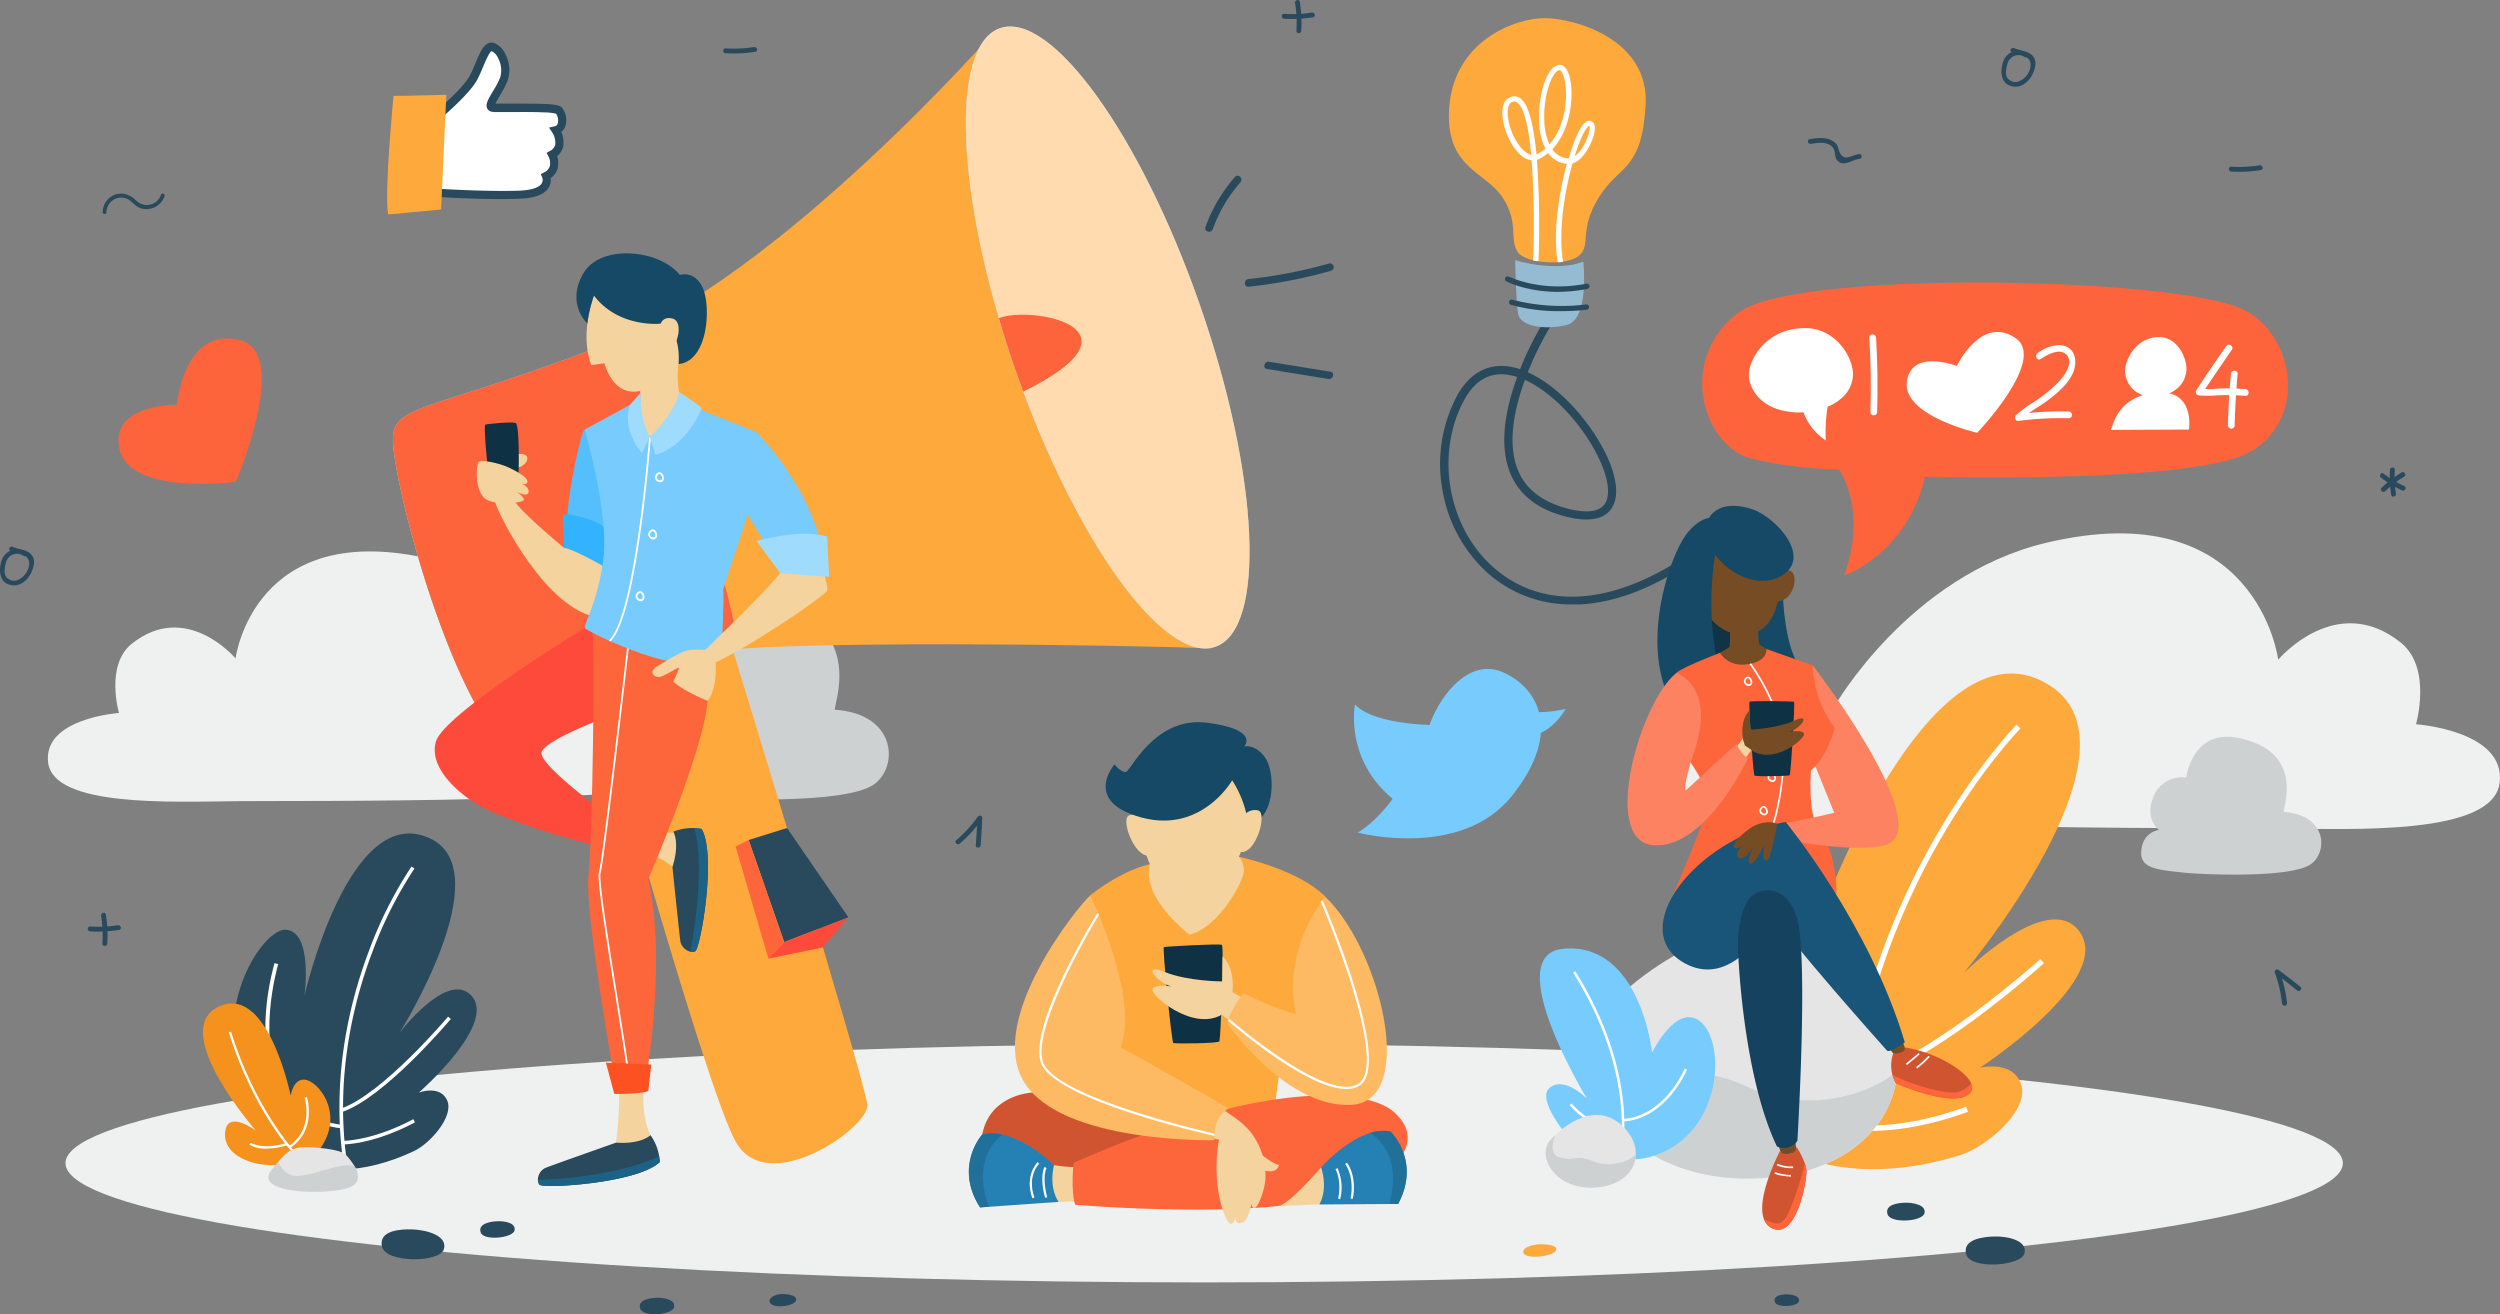 <svg xmlns="http://www.w3.org/2000/svg" viewBox="0 0 689.83 362.63"><rect x="0" y="0" width="689.83" height="362.63" fill="#808080" stroke="none"/><defs><style>.cls-1{isolation:isolate;}.cls-2{fill:#eff0f0;}.cls-3{fill:#ced1d2;}.cls-4{mix-blend-mode:multiply;}.cls-5{fill:#29495c;}.cls-6{fill:#fda93b;}.cls-7{fill:#77ccfd;}.cls-8{fill:#fd643b;}.cls-9{fill:#ffdbaf;}.cls-10{fill:#fff;}.cls-11{fill:#fd4a3b;}.cls-12{fill:#f4d39e;}.cls-13{fill:#fd653b;}.cls-14{fill:#0e3144;}.cls-15{fill:#55bffd;}.cls-16{fill:#33b2fd;}.cls-17{fill:#1c6286;}.cls-18{fill:#154965;}.cls-19{fill:#fd5121;}.cls-20{fill:#9fdbfd;}.cls-21{fill:#d15430;}.cls-22{fill:#2580b3;}.cls-23{fill:#21709a;}.cls-24{fill:#fdba63;}.cls-25{fill:#94bbd2;}.cls-26{fill:#f5921e;}.cls-27{fill:#e5e5e6;}.cls-28{fill:#fd8262;}.cls-29{fill:#754c24;}.cls-30{fill:#0f3347;}.cls-31{fill:#195578;}.cls-32{fill:#15425e;}</style></defs><g class="cls-1"><g id="Layer_2" data-name="Layer 2"><g id="Layer_1-2" data-name="Layer 1"><g id="DG_mobile_social"><path class="cls-2" d="M666.65,199.85s24.89,1.69,23.08,16.18-40.16,12.78-61.1,12.55-140.55.93-160.79-8c-18.56-8.18,2.67-41.1,38.39-25.76,0,0,20.46-35.9,58.2-45,58.42-14,64.2,32.21,64.2,32.21s16-19.06,33.88-4.67C671.15,184.37,666.65,199.85,666.65,199.85Z"/><path class="cls-2" d="M32.83,196.73s-21.08,1.44-19.55,13.71,34,10.82,51.75,10.63,119,.79,136.17-6.77c15.71-6.92-2.26-34.8-32.52-21.81,0,0-17.32-30.41-49.29-38.09C69.92,142.52,65,181.68,65,181.68s-13.59-16.14-28.7-4C29,183.63,32.83,196.73,32.83,196.73Z"/><path class="cls-3" d="M595.74,229s-4.89.56-4.92,6.47c0,4.34,5.32,4.61,11.69,5.31,4.42.49,29.93,1.73,35.33-2.47,4.56-3.55,4.08-13.46-7.67-14.27-.7-.05,6.58-16.24-12.17-20.34-13.12-2.88-14.76,10.86-14.76,10.86a8.46,8.46,0,0,0-9.37,6.22C592.07,226.42,595.74,229,595.74,229Z"/><path class="cls-3" d="M181.17,202.94s-7,.81-7,9.25c0,6.21,7.6,6.6,16.72,7.61,6.32.7,42.82,2.47,50.54-3.55,6.52-5.07,5.84-19.25-11-20.41-1-.07,9.43-23.23-17.4-29.1-18.78-4.11-21.11,15.54-21.11,15.54s-10-1.73-13.42,8.91C175.92,199.19,181.17,202.94,181.17,202.94Z"/><g class="cls-4"><ellipse class="cls-2" cx="332.27" cy="320.95" rx="314.2" ry="32.91"/></g><path class="cls-5" d="M216.08,357.06c-1.85,0-3.73.74-3.73,1.91,0,2.49,7.63,1.53,7.34-.51C219.54,357.46,217.52,357.06,216.08,357.06Z"/><path class="cls-6" d="M425,343.33c-2.31.06-4.67.88-4.7,2.05-.07,2.51,9.43,1.28,9.13-.76C429.31,343.61,426.81,343.28,425,343.33Z"/><path class="cls-5" d="M113.74,339.23c3.9.12,9.88,1.71,8.73,5.48s-16.06,3.83-17.07-.73S110.7,339.14,113.74,339.23Z"/><path class="cls-5" d="M136.91,337c2.14-.16,5.49.35,5.08,2.48s-8.54,3-9.35.59S135.24,337.09,136.91,337Z"/><path class="cls-5" d="M181,358.11c2.15-.11,5.49.49,5,2.61s-8.6,2.8-9.36.35S179.35,358.19,181,358.11Z"/><path class="cls-5" d="M525.6,331.87c2.33-.08,6,.63,5.42,2.92s-9.42,2.91-10.2.23S523.78,331.93,525.6,331.87Z"/><path class="cls-5" d="M550.09,341.19c3.67-.13,9.38,1,8.54,4.6s-14.84,4.59-16.07.37S547.23,341.29,550.09,341.19Z"/><path class="cls-5" d="M492.85,357.15c1.52,0,3.89.41,3.54,1.91s-6.16,1.91-6.67.16S491.66,357.19,492.85,357.15Z"/><path class="cls-7" d="M374.64,229.74s28.42,7.51,42.54-10.12,7.28-29.87-2.48-34.13-18.26,7.39-20.77,16.18S383.36,224.62,374.64,229.74Z"/><path class="cls-7" d="M397.67,200.1s-18.25.32-23.79-5.73c0,0-3.67,18.27,15.24,29.44s6.58-15.75,6.58-15.75Z"/><path class="cls-7" d="M421.49,196.37A32.3,32.3,0,0,0,432,195.6s-3,5.68-8.65,7.36S421.49,196.37,421.49,196.37Z"/><path class="cls-5" d="M559.36,14.71a4.4,4.4,0,0,0-6.42,1.8c-1.09,2.48-1.16,6.37,2,7.25,2.9.81,5.24-1.45,6.21-4,.51-1.32.84-2.89-.08-4.11-1.25-1.68-3.56-1.59-5.32-2.36-.74-.32-1.4.78-.64,1.11,2,.89,5.3.7,5.21,3.72a5.25,5.25,0,0,1-3.53,4.44,2.79,2.79,0,0,1-2.91-1.08c-.61-1-.31-2.64,0-3.72a3.14,3.14,0,0,1,4.85-2c.69.46,1.33-.65.65-1.1Z"/><path class="cls-5" d="M7.1,152.31a4.4,4.4,0,0,0-6.42,1.8c-1.09,2.48-1.16,6.37,2,7.25,2.9.81,5.25-1.45,6.22-4,.5-1.32.83-2.89-.09-4.11-1.25-1.68-3.56-1.59-5.31-2.36-.75-.32-1.4.78-.65,1.11,2,.89,5.3.7,5.21,3.72a5.24,5.24,0,0,1-3.53,4.44,2.79,2.79,0,0,1-2.91-1.08c-.61-1-.3-2.64,0-3.72a3.13,3.13,0,0,1,4.85-2c.69.46,1.33-.65.64-1.1Z"/><path class="cls-5" d="M354.33,5.17a36.32,36.32,0,0,0,8-.41c.85-.13.49-1.43-.35-1.29a35,35,0,0,1-7.65.35c-.86,0-.86,1.3,0,1.35Z"/><path class="cls-5" d="M359.06,8.49a36.31,36.31,0,0,0-.4-8c-.13-.86-1.43-.49-1.3.35a34.36,34.36,0,0,1,.36,7.65c-.05.86,1.29.86,1.34,0Z"/><path class="cls-5" d="M24.87,257a36.94,36.94,0,0,0,8-.41c.85-.13.49-1.43-.36-1.29a34.87,34.87,0,0,1-7.64.35c-.86-.05-.86,1.29,0,1.35Z"/><path class="cls-5" d="M29.6,260.35a36.4,36.4,0,0,0-.4-8c-.14-.85-1.43-.49-1.3.36a35,35,0,0,1,.36,7.65c-.05.86,1.29.86,1.34,0Z"/><path class="cls-5" d="M659.46,129.65a31.86,31.86,0,0,0,.35,6.9c.14.85,1.43.49,1.3-.36a29.2,29.2,0,0,1-.3-6.54c.05-.86-1.3-.86-1.35,0Z"/><path class="cls-5" d="M662.63,130.39a30.94,30.94,0,0,0-5.47,4.2c-.62.6.33,1.55,1,.95a30,30,0,0,1,5.2-4,.67.67,0,0,0-.68-1.16Z"/><path class="cls-5" d="M657,131.83a31,31,0,0,0,5.77,3.47c.78.35,1.47-.8.68-1.16a31,31,0,0,1-5.77-3.47c-.68-.53-1.35.64-.68,1.16Z"/><path class="cls-5" d="M200.22,14.69a37.42,37.42,0,0,0,8.19-.41c.85-.14.49-1.43-.35-1.3a36.11,36.11,0,0,1-7.84.37c-.87-.06-.86,1.29,0,1.34Z"/><path class="cls-5" d="M615.67,47.33a37.42,37.42,0,0,0,8.19-.41c.86-.14.49-1.43-.35-1.3a35.49,35.49,0,0,1-7.84.37c-.86-.05-.86,1.29,0,1.34Z"/><path class="cls-5" d="M499.65,39.7c1.91-.33,4.53-.77,6,.91,1,1.08.38,2.6,1.31,3.65,1.72,2,4.2-.29,6.07-.4.86-.06.87-1.4,0-1.35-2,.12-4,2.29-5.38-.4-.44-.84-.33-1.67-1-2.45-1.89-2-4.85-1.67-7.31-1.26-.85.15-.49,1.44.36,1.3Z"/><path class="cls-5" d="M631.09,276.9A36.46,36.46,0,0,0,629,268l-1,.75q3,2.21,5.82,4.52c.67.53,1.63-.41.95-.95q-3-2.42-6.09-4.73a.68.68,0,0,0-1,.76,35.12,35.12,0,0,1,2,8.52c.09.85,1.44.86,1.35,0Z"/><path class="cls-5" d="M264.82,232.78a35.89,35.89,0,0,0,6.12-6.73l-1.25-.34q-.15,3.76-.44,7.53c-.07.86,1.28.85,1.34,0q.29-3.77.45-7.53c0-.72-.9-.85-1.26-.34a34.52,34.52,0,0,1-5.91,6.46c-.66.56.29,1.5.95.95Z"/><path class="cls-6" d="M283.06,16l-8.2-7.82s-59.61,68.38-108,87-58.4,16.3-58.44,26.12,11.79,57.09,26.4,79.14c0,0,39.44-16,57.67-20.08s121-2.31,141.79-1.46l-24.82-87Z"/><path class="cls-6" d="M199.61,170.89s39.29,127.76,39.72,134-27.41,25.71-36.24,10.31-43.26-140.81-43.26-140.81Z"/><path class="cls-7" d="M166.87,95.12c2.16-.83,4.34-1.76,6.53-2.77,9,20,28.7,66,30.09,86.66a83.6,83.6,0,0,0-11,1.29c-18.22,4-57.66,20.08-57.66,20.08-14.61-22-26.44-69.31-26.4-79.14S118.5,113.7,166.87,95.12Z"/><path class="cls-8" d="M166.87,95.12c2.16-.83,4.34-1.76,6.53-2.77,9,20,28.7,66,30.09,86.66a83.6,83.6,0,0,0-11,1.29c-18.22,4-57.66,20.08-57.66,20.08-14.61-22-26.44-69.31-26.4-79.14S118.5,113.7,166.87,95.12Z"/><ellipse class="cls-7" cx="305.64" cy="93.13" rx="26.99" ry="90.37" transform="translate(-13.63 105.69) rotate(-19.2)"/><ellipse class="cls-9" cx="305.64" cy="93.13" rx="26.99" ry="90.37" transform="translate(-13.63 105.69) rotate(-19.2)"/><path class="cls-8" d="M282.61,107.93l-.27.13c-.74-2-1.47-4-2.19-6.06q-2.5-7.19-4.54-14.19C284.36,84.23,317.9,90.45,282.61,107.93Z"/><polygon class="cls-5" points="206.58 231.78 217.17 228.47 234.11 253.13 216.38 259.95 206.58 231.78"/><path class="cls-8" d="M531.18,131.53s74.74,2.15,90-7c15.68-9.34,11.81-32.43-2.33-39.19-18.56-8.87-123.08-11.08-139.09.89-17.17,12.86-9.93,36.91,3.62,40.33a109.11,109.11,0,0,0,24,2.93s8.06,10.69,1.51,29.3C508.93,158.82,526.25,152.78,531.18,131.53Z"/><path class="cls-10" d="M556.22,93.34c-9.51-6.61-16.28,7.65-16.28,7.65s-12.38-4.85-13.76,4.16c-1.47,9.54,19.39,14.28,19.39,14.28S564.8,99.29,556.22,93.34Z"/><path class="cls-10" d="M495.28,113.79c5.07.31,15.3-1.88,16-10,.39-4.57-4.44-13.7-14-13.25-10.82.52-14.75,9.37-14.74,12.83S485.44,113.2,495.28,113.79Z"/><path class="cls-10" d="M496.91,107.87s-1.23,8.16,6.87,13.67c0,0-.54-9.86,2.08-13.54S496.91,107.87,496.91,107.87Z"/><path class="cls-10" d="M593.77,109.51c3,.16,9-1.5,9.53-7.26.27-3.25-2.48-9.66-8.11-9.24-6.38.48-8.79,6.78-8.82,9.23S588,109.19,593.77,109.51Z"/><path class="cls-10" d="M582.45,118.63c.63-1.1,1.7-9.34,12.54-10.29s9,10.19,9,10.19Z"/><path class="cls-10" d="M515.81,93.16q.62,10.28.3,20.55c0,1.2,1.81,1.19,1.85,0q.31-10.27-.29-20.55c-.08-1.18-1.93-1.19-1.86,0Z"/><path class="cls-10" d="M563.17,99.05c1.61-1.22,5.16-3,6.93-1.29,2.25,2.16-.41,5.9-2,7.56a41.11,41.11,0,0,1-6.83,5.58,33.42,33.42,0,0,0-5,3.66c-.51.52-.19,1.7.65,1.59a87.1,87.1,0,0,1,13.88-.74.93.93,0,0,0,0-1.86,88.29,88.29,0,0,0-13.88.74l.66,1.59c2-2.11,5-3.53,7.3-5.3,2.73-2.06,5.69-4.46,7.11-7.66,1.08-2.43,1-6-1.77-7.26-2.52-1.13-6,.23-8,1.79-.94.71,0,2.32.93,1.6Z"/><path class="cls-10" d="M614.24,95.55c-2.74,4.06-5.58,8-8.22,12.18a.93.93,0,0,0,.55,1.36,29.58,29.58,0,0,0,5,0,71.33,71.33,0,0,1,8,.13c1.19.1,1.18-1.76,0-1.86a71,71,0,0,0-7.44-.14,30.56,30.56,0,0,1-5.06.08c.19.45.37.91.56,1.36,2.64-4.12,5.48-8.12,8.22-12.18.67-1-.93-1.92-1.6-.93Z"/><path class="cls-10" d="M615.58,103.19q-.63,7.07-.84,14.17a.93.93,0,0,0,1.86,0q.2-7.1.83-14.17c.11-1.19-1.74-1.18-1.85,0Z"/><path class="cls-8" d="M66.29,93.88c-15.55-4-17.47,17.82-17.47,17.82s-18.44-.33-15.89,12.06c2.71,13.12,32.12,9.2,32.12,9.2S80.32,97.48,66.29,93.88Z"/><path class="cls-11" d="M162.7,172.44s-40.2,24.37-42.43,32.23,8,16,14.7,19a176.21,176.21,0,0,0,36.65,11.09l-2-8.49s-21.28-15.17-20.17-18.75,20.39-10.63,20.39-10.63,3-9.16,3.14-10.05-8.39-14.11-8.39-14.11Z"/><path class="cls-12" d="M177.79,297.88c-.22,1.23-1.11,9.57,1.71,15.35l-1.16,3.2s-5.86,0-6,0-2.34-1.14-2.34-1.14a114.13,114.13,0,0,0,.76-19Z"/><path class="cls-5" d="M179.5,313.23s-2.53,2.56-9.51,2.06c0,0-17.38,6.13-19.38,6.93s-2.74,3.48-1.75,4.66,27-.34,33.19-6.23A13.88,13.88,0,0,0,179.5,313.23Z"/><path class="cls-12" d="M182.74,229.63a13.81,13.81,0,0,0,3.77,0s2.92,3.61,2.94,3.75-1.86,3.87-1.86,3.87l-2,2a19.36,19.36,0,0,0-4.91-3.05Z"/><path class="cls-5" d="M185.79,229.49s1.89,3.06-.24,9.72c0,0,1.87,18.33,2.18,20.46s2.73,3.49,4.11,2.81,6-26.33,1.76-33.74A13.89,13.89,0,0,0,185.79,229.49Z"/><path class="cls-13" d="M163.29,173.23c1.06,1.78.19,58.64-.93,68.44s7.55,58.14,7.55,58.14l8-.21s6.29-32.89,1-57.06c0,0,15.47-36,16.33-49.16l-1.6-7.16L192,176.16l-17.15-3.38Z"/><path class="cls-12" d="M142.14,125.75a2.56,2.56,0,0,1,3,0c1.14,1-.85,3.49-3.16,3.25Z"/><g class="cls-4"><path class="cls-12" d="M142.14,125.75a2.56,2.56,0,0,1,3,0c1.14,1-.85,3.49-3.16,3.25Z"/></g><path class="cls-14" d="M134.57,129.18c0-.2-1.2-11.78-.66-12s7.08-.86,8.34-.48.83,14.7.83,14.7l-6.42-.91Z"/><path class="cls-12" d="M187.25,100.46c-.26.28-.91,6.94,1.27,11l1.1,4.06s-4.07,3.6-4.23,3.78-6,1.19-6,1.19l-3.63-3.84-.08-2.24a14.16,14.16,0,0,0,.63-9.19Z"/><path class="cls-15" d="M161.34,118.52c-.79-.32-4.89,17.87-4.78,25.16l3.92,3.65L165,148l4.39-1.06S166.37,120.51,161.34,118.52Z"/><path class="cls-12" d="M136.55,138.14c-.2,1.39,11.93,26.87,25.93,31.61l5.93-2v-7.17l-2.06-4.4-4.06-5.57-6.67.55s-12.41-10.24-14-13.43l-2-1.76Z"/><path class="cls-12" d="M132,127.54c.39-.87,5.7.13,8.78,1.65s5.17,2.95,4.69,4-3.24-.46-3.24-.46,3.63,1,3.63,2.87-3.24.13-3.24.13,2.76,1.89,1.66,2.48-8,1.35-10.53-.69S131.22,129.24,132,127.54Z"/><path class="cls-7" d="M178.3,121.21s-3.19,15-2,21l4.21.6s.27-13.4,2.16-18.88l-3.29-3.39Z"/><path class="cls-16" d="M155.63,151.15s-.55-9-.17-9.24,8.23.83,11.44,3.77a28.37,28.37,0,0,1-.54,10.49S158.71,151.72,155.63,151.15Z"/><path class="cls-17" d="M148.86,326.88c1,1.17,27-.34,33.19-6.23a11.7,11.7,0,0,0-.17-1.59c-11.12,5.3-29.25,6.51-33.45,6.46A2.07,2.07,0,0,0,148.86,326.88Z"/><path class="cls-17" d="M191.52,228.51c1.6,4.27,2.22,17-1.06,34.07a2.07,2.07,0,0,0,1.38-.1c1.37-.68,6-26.33,1.76-33.74A13.56,13.56,0,0,0,191.52,228.51Z"/><g class="cls-4"><path class="cls-12" d="M176.68,110.33c2.29,1.27,6.12,2.51,10.53-3.15a19.11,19.11,0,0,1,0-6.72l-11,4.77A15.36,15.36,0,0,1,176.68,110.33Z"/></g><path class="cls-12" d="M164.33,80.38s-4.69,10.78-1.21,20.35l3.64-.49s4.31,17.5,20.49.22l3.59-10.12-10.72-8.86Z"/><path class="cls-18" d="M162.07,89.25s-5.95-5.43-1.13-13.77,21.24-6.56,26.64.4c0,0,4-1.44,6.31,3.52s1.63,20.21-6.64,21.06c0,0,.5-5.85-1.65-8.71l-3.34-2.44s-11.53,1.25-18.38-7.76A39.46,39.46,0,0,0,162.07,89.25Z"/><path class="cls-12" d="M181.77,91.2c.07-.46.36-4.25,3.83-3.29s.79,9.13-1.2,8.51S181.77,91.2,181.77,91.2Z"/><path class="cls-10" d="M173.25,297.76l.5,0c-.09-2.31-1.56-11.42-3.27-22-2.38-14.76-5.34-33.13-4.76-34.83,1-2.95,7.62-60.6,7.9-63.05l-.5-.06c-.06.6-6.87,60-7.87,62.94-.63,1.82,2.22,19.49,4.74,35.08C171.69,286.38,173.16,295.48,173.25,297.76Z"/><path class="cls-19" d="M167.19,293.23l2.32,8.63s7.74.05,9.37-.82l.83-7.3Z"/><path class="cls-7" d="M208.62,119.17s16.93,16.31,19.21,37.72l-8-2.34-5.86,0s-8-12.92-8.77-14.51C205.25,140.09,201.41,126.83,208.62,119.17Z"/><path class="cls-7" d="M176.69,110.2l-15.35,8.32s6.62,22.67,5.19,35.19-5.77,18.86-5.07,19.67,22.42,12,34.23,9.8l3.51-4.75s.65-14.64.37-15.49,6.73-19.64,7.38-23.48,1.67-20.29,1.67-20.29l-19.3-7.65s-2.24,8-10,9C179.36,120.5,174.58,115.11,176.69,110.2Z"/><path class="cls-12" d="M226.48,155.49s2.14,6.23,1.76,7.45-19.55,14.52-30.81,19.85c0,0,.71,6.83-2.18,10.59,0,0-6-2.33-9.48-5.25,0,0,1.83-3.84,1.5-3.89s-2.94,1.74-4.79,2.42-3.79-1.22-1.15-2.79,6.81-4.35,9.26-4.54a25.16,25.16,0,0,1,4,0s18.55-17.83,21.54-22.31l5.35-3.55Z"/><path class="cls-20" d="M208.74,149.25s12.72-3.54,19.49-1.17l.56,11.09-13.48-1Z"/><path class="cls-10" d="M168.39,177c7.4-6.66,11.07-54.48,11.22-56.51l-.5,0c0,.5-3.8,49.65-11.06,56.18Z"/><path class="cls-20" d="M187.39,108.18c0-.05,6.26,4.09,6.26,4.43s-4.38,10.71-12.85,12.89l-1.44-5S186.44,113.86,187.39,108.18Z"/><path class="cls-20" d="M176.73,108.43s-.19,7.51,2.63,12.07L177.11,125s-5.53-5.92-3.36-13.19Z"/><path class="cls-10" d="M180.77,132a1.39,1.39,0,0,1,.79-1.58.77.77,0,0,1,.44-.12c.53,0,.95.59,1.11,1.11a1.26,1.26,0,0,1-.35,1.46,1.07,1.07,0,0,1-.66.19h0A1.5,1.5,0,0,1,180.77,132Zm1.06-1.16c-.48.31-.68.66-.58,1a1,1,0,0,0,.87.69h0a.47.47,0,0,0,.34-.09c.34-.25.22-.76.17-.91-.12-.41-.42-.75-.65-.76A.28.28,0,0,0,181.83,130.88Z"/><path class="cls-10" d="M178.9,147.77c-.08-.27-.15-1,.79-1.57a.76.76,0,0,1,.44-.13c.53,0,1,.59,1.11,1.12a1.26,1.26,0,0,1-.35,1.45,1,1,0,0,1-.66.19h0A1.5,1.5,0,0,1,178.9,147.77Zm1.06-1.15c-.48.3-.68.66-.58,1a1,1,0,0,0,.87.7h0a.55.55,0,0,0,.34-.1c.34-.25.22-.76.17-.91-.13-.41-.42-.75-.65-.76A.21.21,0,0,0,180,146.62Z"/><path class="cls-10" d="M175.41,164.82a1.43,1.43,0,0,1,.79-1.58.88.88,0,0,1,.44-.12c.54,0,1,.59,1.11,1.11a1.27,1.27,0,0,1-.34,1.46,1,1,0,0,1-.66.19h0A1.52,1.52,0,0,1,175.41,164.82Zm1.06-1.16c-.47.31-.67.67-.57,1a1,1,0,0,0,.87.69h0a.49.49,0,0,0,.34-.09c.34-.25.21-.76.17-.91-.13-.41-.42-.75-.66-.76A.28.28,0,0,0,176.47,163.66Z"/><path class="cls-10" d="M121.44,31.19s7.33-6.15,9.3-9.93,3.17-9,5.28-8.32,4.31,5.38,3,8.77-5,7.58-3.19,7.94,17.21-.39,18.33.84,1.64,4.84-.87,5.42c0,0,3,4.48-1,6.79,0,0,2.17,3.9-1.66,5.93,0,0,2.06,4.79-7.42,5.12s-22.83-.57-22.83-.57Z"/><path class="cls-5" d="M126.19,54.63c-3.42-.16-5.81-.32-5.84-.32l-1.1-.08,1.08-23.59.38-.31c.07-.06,7.18-6.06,9-9.59.55-1,1-2.23,1.51-3.36,1.29-3.07,2.4-5.73,4.53-5.63a2.45,2.45,0,0,1,.59.11,5.86,5.86,0,0,1,3.14,3.19,9.17,9.17,0,0,1,.63,7.06A26.41,26.41,0,0,1,138,26.26c-.44.75-1,1.71-1.28,2.33h0c1,0,2.83,0,4.91,0,2.84,0,6.05,0,8.59.09,3.42.15,4.33.48,4.83,1a5.66,5.66,0,0,1,1,5,3.4,3.4,0,0,1-1.19,1.72,6.68,6.68,0,0,1,.53,4.06,4.77,4.77,0,0,1-1.68,2.63,5.84,5.84,0,0,1,.15,3.45,4.81,4.81,0,0,1-1.91,2.6,4.11,4.11,0,0,1-.59,2.69c-1.18,1.87-3.9,2.88-8.08,3C137.78,55.07,131,54.84,126.19,54.63Zm-4.58-2.51c3.4.2,13.83.76,21.62.49,4.43-.15,5.81-1.3,6.24-2a1.83,1.83,0,0,0,.17-1.56l-.41-1,.92-.49a2.88,2.88,0,0,0,1.56-1.7,4.05,4.05,0,0,0-.37-2.69l-.52-1,1-.55A2.77,2.77,0,0,0,153.2,40a5.25,5.25,0,0,0-.8-3.43l-.91-1.36,1.6-.37a1.05,1.05,0,0,0,.82-.78,3.52,3.52,0,0,0-.46-2.68,14.17,14.17,0,0,0-3.33-.37c-2.48-.12-5.67-.1-8.48-.09-2.11,0-3.94,0-5,0a5.76,5.76,0,0,1-1-.1,1.65,1.65,0,0,1-1.23-.94c-.51-1.15.33-2.56,1.61-4.7a25.54,25.54,0,0,0,2-3.79,7.08,7.08,0,0,0-.54-5.27,3.92,3.92,0,0,0-1.78-2c-.63.09-1.75,2.78-2.36,4.23-.49,1.18-1,2.4-1.59,3.53-1.81,3.47-7.63,8.61-9.19,10Z"/><path class="cls-6" d="M107.09,59.18l14.62-1.37,1.45-31.65s-12.73.33-14.57.3C108.59,26.46,106,52.74,107.09,59.18Z"/><path class="cls-6" d="M300.82,247.06s8-6.58,16.46-8.61a33.61,33.61,0,0,1,15.65.07l8.91-2.11s16.2,3.38,23.79,10.93l0,16.68s-1.53,14.21-1.75,14.44-7.3,4.13-7.3,4.13l-2.83,9.33-.79,4.41-1.68,12.44-19.48.51L305.53,302l-7.69-30.14Z"/><path class="cls-21" d="M303.54,305.63c-.31-.19-15.58-8.11-26.1-1.87s-5.58,20.3-5.58,20.3l17.2,2.06s22.22-.38,23.54-.9,7.12-12,7.12-12l-12.48-7.41Z"/><path class="cls-12" d="M299.76,321.89a33,33,0,0,1-10.25-.68l.4,10.52,9.29-.36Z"/><path class="cls-22" d="M271,313.08s-7.86,8.68-.58,20.08l21.7-1.52s-2.8-3.53-1.3-10.15C290.84,321.49,279.81,310.67,271,313.08Z"/><path class="cls-23" d="M276.62,313.07c-3.58,2.8-7.76,8.78-3.77,19.92l-2.41.17c-7.28-11.4.58-20.08.58-20.08A11.53,11.53,0,0,1,276.62,313.07Z"/><path class="cls-12" d="M343.74,275.85c-.16-.07-5.34-3-5.34-3s-2,5.39-2.2,6,3.54,2.94,3.54,2.94Z"/><path class="cls-14" d="M336.49,287.32c-.13.61-12.27.72-12.74.49s-3.06-26.33-2.6-26.48,15.33-1,16-.61S336.84,285.66,336.49,287.32Z"/><path class="cls-12" d="M339.87,274.93c.21-.24,1.33-7.51-2.54-11.05l-.09,6.92s-9.49,0-15.91-2.62-2.34,2.78,1.78,4c0,0-4.64-.79-5.12.85s10.92,11.44,18.94,7.07l2.52-3.63Z"/><path class="cls-12" d="M341,235.58a5.68,5.68,0,0,1,2.11,5.5c-.74,3.41-7.12,14.88-14.89,16.82,0,0-14.4-10.83-10.62-20.4s9.39-5,9.39-5Z"/><g class="cls-4"><path class="cls-12" d="M317.59,237.5c3.79-9.58,9.39-5,9.39-5l14,3.11a5.82,5.82,0,0,1,.85.83h0s-1.7,10.9-12.82,12.13C319,249.64,317,239,317.59,237.5Z"/></g><path class="cls-12" d="M341.94,213.45s9.14,27.43-11.83,31.2-13.9-31.13-13.9-31.13l16-3.28Z"/><path class="cls-12" d="M316,226.54a3.9,3.9,0,0,0-4.37-1.57c-2.73.92,1.82,12.74,6.06,10.94S316,226.54,316,226.54Z"/><path class="cls-18" d="M340,215.32s-8.39,14.7-24.94,10.27-7.52-14.66-7.52-14.66,1.67,2.14,3.06,2.08,7.91-15.47,22.54-13.57S343.29,206,343.29,206s3-.83,5.75,3,2.89,14.87-2.74,18l-2.42-2.58A29.26,29.26,0,0,0,340,215.32Z"/><path class="cls-12" d="M342.91,225.51a3.88,3.88,0,0,1,4.23-1.9c2.8.71-.84,12.84-5.2,11.37S342.91,225.51,342.91,225.51Z"/><path class="cls-13" d="M296.24,320.87s-.84,7.62.44,11.57c0,0,51.52,4.38,72.1-2.76s23.42-16.17,15.78-22.9S347.43,298.11,296.24,320.87Z"/><path class="cls-12" d="M364.55,322.11s-8.91,10.33-11.77,10.67l11.25-.45,3.74-2.1.4-4.92Z"/><path class="cls-22" d="M383.67,312.21s8.5,8.05,2.11,20l-21.75.14s2.53-3.73.52-10.22C364.55,322.11,374.72,310.47,383.67,312.21Z"/><path class="cls-23" d="M378.09,312.62c3.78,2.53,8.4,8.17,5.28,19.59l2.41,0c6.39-11.93-2.11-20-2.11-20A11.67,11.67,0,0,0,378.09,312.62Z"/><path class="cls-12" d="M339,307.26s4.82,2.76,7.15,6.63a19.49,19.49,0,0,1,3,11.77c-.41,3.49-2,7.24-2.85,7.62s-1-1.2-1-1.2-.63,4.95-2.93,5.44-1.32-4-1.32-4,.15,4-1.34,4.17-5.66-10.32-3.35-23.18C336.35,314.47,335.88,309.3,339,307.26Z"/><path class="cls-12" d="M346.21,317s4.39,4.06,6.73,4.45c0,0-.62,3.4-6,.76S346.21,317,346.21,317Z"/><polygon class="cls-12" points="336.35 314.47 334.22 314 329.51 310.5 333.97 307.46 336.04 306.29 337.68 306.22 339.01 307.26 343.2 313.32 336.35 314.47"/><path class="cls-24" d="M339,305.86s-4.38,2.17-3.9,8.76c0,0-42.24,1-52.58-16.13s14.9-48.46,18.33-51.43c0,0,13.81,28.6,8.34,41.88C309.16,288.94,337.06,304.45,339,305.86Z"/><path class="cls-24" d="M343.1,274s-4.08,5.16-4.34,8.55c0,0,16.27,23.44,34.3,22.29s7.88-42.89-7.43-57.45c0,0-12.06,14.38-8,32.52A90.5,90.5,0,0,1,343.1,274Z"/><path class="cls-10" d="M369.81,330.9a13.41,13.41,0,0,0-.75-8.57l-.55.27c1.86,3.7.72,8.1.71,8.14Z"/><path class="cls-10" d="M373.27,330.81c.06-.23,1.33-5.73-1.58-10l-.51.35c2.76,4.07,1.51,9.49,1.49,9.54Z"/><path class="cls-10" d="M288.38,330.52l.59-.16c-1.53-5.51-.23-8-.22-8.07l-.54-.29C288.15,322.11,286.77,324.75,288.38,330.52Z"/><path class="cls-10" d="M284.86,330.63l.57-.21c-2.13-6,1.28-9.28,1.31-9.31l-.42-.45S282.59,324.26,284.86,330.63Z"/><path class="cls-10" d="M335,313.43l.14-.6c-.45-.09-44.09-9.89-47.36-19.82s15.36-40.43,15.55-40.74l-.53-.32c-.77,1.26-19,31-15.6,41.25S333.17,313,335,313.43Z"/><path class="cls-10" d="M371.5,300.51a6.75,6.75,0,0,0,3.72-1c9.09-5.92-9.46-49.23-10.26-51.07l-.56.25c.19.44,19.14,44.66,10.48,50.3a6.13,6.13,0,0,1-3.39.89c-10.77,0-32.08-18.58-32.32-18.79l-.4.46C339.75,282.45,360.48,300.51,371.5,300.51Z"/><path class="cls-5" d="M433.8,166.78a34.52,34.52,0,0,1-22.89-8.3,39.63,39.63,0,0,1-12.8-22.81,40.08,40.08,0,0,1,3.83-26.27c3.94-7.33,10.11-10,17.49-7.52a87.75,87.75,0,0,1,6.37-12.83l1.91,1.18a89.39,89.39,0,0,0-6.15,12.48c6.21,2.77,12.9,8.88,18,16.42,5.18,7.7,7.41,15,5.95,19.43-1,3-4,6.18-12.78,4.14-8-1.86-13.41-5.92-15.95-12-3.37-8.11-1.19-18.37,1.87-26.67-6.34-2.07-11.28.11-14.71,6.48-8.06,15-4.35,35.32,8.45,46.31,14.38,12.36,35.22,10,57.2-6.55l1.34,1.8c-12.15,9.13-23.87,14.08-34.83,14.7Q434.93,166.78,433.8,166.78Zm-13-62c-2.92,7.92-5,17.59-1.93,25,2.25,5.43,7.09,9,14.39,10.73,5.71,1.32,9.12.43,10.13-2.66C445.87,130.15,433.72,110.66,420.76,104.81Z"/><path class="cls-6" d="M418.85,69.62c2.26,3.18,13.6,3.86,16.94.84s-.22-6.91,5.38-16,11.76-7,12.91-25.32S434.53,5.1,426.42,5,400,11.31,399.8,31.76c-.12,14.83,10.19,15.65,14.84,22.78S416.3,66,418.85,69.62Z"/><path class="cls-25" d="M418.09,71.7c0,.28,11.49,3.44,18.79.49,0,0,1.81,16-4.65,17.5s-12.71.17-13.33-3S418.09,71.7,418.09,71.7Z"/><path class="cls-10" d="M438,33.4c-1.84.66-3.78,5.67-5.16,10.32a5.64,5.64,0,0,1-4.5-2.54c5.46-5.77,6.09-16,4.59-20.56-.83-2.55-2.08-2.79-2.75-2.71-3.44.41-5.74,8.4-5.5,15.28A18.23,18.23,0,0,0,426.4,41a11.88,11.88,0,0,1-2,1.41,2.76,2.76,0,0,1-.43.2c-.67-7-1.9-13.14-4.1-15.18a2.87,2.87,0,0,0-2.35-.83,3.21,3.21,0,0,0-2.74,2.55c-1.08,3.85,1.59,11.11,5.1,13.88a5.39,5.39,0,0,0,2.75,1.21,256.21,256.21,0,0,1,.42,27.62l.74.16.73,0a265.45,265.45,0,0,0-.42-27.93,4.52,4.52,0,0,0,1-.43,12.45,12.45,0,0,0,2.06-1.44,7.11,7.11,0,0,0,5.18,3c-.32,1.15-.59,2.26-.82,3.22-1,4.34-3.18,15.31-1.69,23.94.5,0,1-.09,1.47-.16-1-5.9-.44-14.44,1.66-23.44.3-1.31.62-2.54.94-3.68,2.59-.74,4.39-4.15,4.93-5.3,1-2.1,1.78-4.93.77-6A1.45,1.45,0,0,0,438,33.4ZM420.8,41.83c-3.08-2.43-5.52-9-4.59-12.32.39-1.35,1.22-1.45,1.49-1.48h.17a1.46,1.46,0,0,1,1,.46c1.89,1.74,3,7.39,3.63,14.2A4,4,0,0,1,420.8,41.83Zm6.72-2a17.81,17.81,0,0,1-1.41-6.71c-.24-6.81,2.16-13.53,4.19-13.77h0c.29,0,.76.53,1.15,1.71C432.85,25.27,432.33,34.5,427.52,39.85Zm9.71-.13a10,10,0,0,1-2.74,3.43c1.59-5.13,3.19-8.09,4-8.37l.11,0C438.78,35.21,438.53,37.24,437.23,39.72Z"/><path class="cls-5" d="M429.57,80.53c-8.37-.07-13.6-2.73-13.88-2.88a.72.72,0,0,1-.32-1,.74.74,0,0,1,1-.31h0c.08,0,8.69,4.4,21.3,1.94a.74.74,0,1,1,.28,1.45A42.21,42.21,0,0,1,429.57,80.53Z"/><path class="cls-5" d="M430.34,85.86a49.94,49.94,0,0,1-13.48-1.76.74.74,0,0,1,.44-1.41A54.25,54.25,0,0,0,437.69,84a.74.74,0,0,1,.16,1.47A63.26,63.26,0,0,1,430.34,85.86Z"/><path class="cls-5" d="M29.37,58.57a4.07,4.07,0,0,1,6.79-3c1.15,1,2,1.92,3.57,2.1a5.33,5.33,0,0,0,5.68-3.56c.23-.66-.82-1-1-.3a4.15,4.15,0,0,1-6.74,1.64,6.53,6.53,0,0,0-3.57-2,5.18,5.18,0,0,0-5.77,5.08c0,.7,1,.72,1.09,0Z"/><path class="cls-5" d="M80.56,320.37c7.88,3.18,19.4,3.95,33.61-2.72,4.36-2,11.19-9.56,9.22-14s-7.84-2.15-7.84-2.15,22.53-19.61,14.1-27.18c-6.73-6-19.39,10.65-19.39,10.65s27.88-44.38,8.45-53.6C96.33,220.73,84,274.76,84,274.76s2.49-17.69-5.15-18.22S49.37,290.21,80.56,320.37Z"/><path class="cls-10" d="M94.53,319.26c-3-23.43,2.36-44,7.35-57.08a113.28,113.28,0,0,1,11.66-23.08l.81.57a112.85,112.85,0,0,0-11.56,22.89c-4.94,13-10.22,33.37-7.28,56.58Z"/><path class="cls-10" d="M94.32,306.85l-.31-.94c11.33-3.78,29.45-25.16,29.63-25.38l.76.64C123.65,282.06,105.92,303,94.32,306.85Z"/><path class="cls-10" d="M94.62,315.82l0-1c9.63-.44,19.31-5.95,19.41-6l.49.86C114.38,309.74,104.5,315.37,94.62,315.82Z"/><path class="cls-10" d="M94.18,311.35c-7.38-.89-12.91-4.07-16.42-9.44-8.7-13.31-2.29-35.23-2-36.16l1,.29c-.07.22-6.56,22.41,1.89,35.33,3.35,5.11,8.63,8.14,15.71,9Z"/><path class="cls-26" d="M88.9,316.14c-2.32,3.71-6.1,6.2-16.46,5.19-3.41-.33-11-2.73-10.31-9s8.52-.3,8.52-.3S46.84,284.91,59.92,278c13.85-7.36,20.29,24.32,20.29,24.32s.63-4.54,3.71-4.42C87.54,298,94.85,306.62,88.9,316.14Z"/><path class="cls-10" d="M80.78,318.12c-.11-.12-11.1-12.08-17.66-33.27l.61-.19c6.51,21,17.42,32.9,17.53,33Z"/><path class="cls-10" d="M73.52,316.93a8.43,8.43,0,0,1-4.71-1.08l.37-.53s3.06,2.08,9.91.07l.18.62A20.62,20.62,0,0,1,73.52,316.93Z"/><path class="cls-10" d="M80,316.79l-.35-.54c7.1-4.61,4.43-13.3,4.4-13.38l.62-.2C84.72,302.76,87.54,311.91,80,316.79Z"/><path class="cls-27" d="M75.15,322.55c2.28-2.63,4.07-5.63,7.76-5.93s11.25.55,12.52,2,6.09,6.74,1.19,8.95S68.89,329.75,75.15,322.55Z"/><path class="cls-3" d="M91.56,322.28c-3.84,1-5.57,1.78-9.08,2.2s-5.66-3.14-5.68-3.92c-.54.66-1.08,1.33-1.65,2-6.26,7.2,16.57,7.23,21.47,5,2.87-1.3,2.4-3.64,1.27-5.66h0C96.71,321.44,95.4,321.29,91.56,322.28Z"/><path class="cls-6" d="M489.58,315.79c11.24,6.47,28.47,10,51.32,2.94,7-2.18,18.92-12.1,16.87-19.24s-11.4-4.89-11.4-4.89,38.14-24.9,27-38.1c-8.89-10.53-31.51,12-31.51,12s51.4-61.19,24-79.19c-31.57-20.72-61.49,58.3-61.49,58.3s-1-22.33-12.42-24.73S448.78,263.72,489.58,315.79Z"/><path class="cls-10" d="M510,316.56l-1.5-.07c1.69-36.68,14.62-66.41,25.17-84.88,11.43-20,22.63-31.54,22.74-31.66L557.5,201c-.12.11-11.2,11.52-22.54,31.39C524.51,250.72,511.69,280.2,510,316.56Z"/><path class="cls-10" d="M513.19,298.27l-.27-1.49c17.91-3.33,49.75-31.84,50.07-32.13l1,1.12C562.68,267,531.52,294.85,513.19,298.27Z"/><path class="cls-10" d="M516.17,312.06c-1.47,0-2.94-.06-4.4-.19l.14-1.5c14.64,1.35,30.42-4.95,30.57-5l.57,1.4C542.9,306.81,529.76,312.06,516.17,312.06Z"/><path class="cls-10" d="M512,305c-10.95-2.91-18.63-8.86-22.81-17.71-5.43-11.48-3.9-25.84-1.66-35.87a107.64,107.64,0,0,1,6.19-19.15l1.37.63c-.15.32-14.6,32.47-4.54,53.75,4,8.42,11.33,14.1,21.84,16.89Z"/><path class="cls-27" d="M514,270.12c20.74,24,6.86,54.73-31.19,55.08s-53.32-32.42-40.29-46.2S488.85,241.06,514,270.12Z"/><path class="cls-3" d="M447.54,274.11c-3.46,9.09-4.57,18,2.64,20.67,16.18,6,14.33-3,32.79,5.46s38.13-.93,40.58-5.33c-.74,16.27-15.37,30-40.78,30.29-38,.35-53.32-32.42-40.29-46.2C443.93,277.47,445.63,275.81,447.54,274.11Z"/><path class="cls-28" d="M500.2,183.59s31.5,40.9,21.78,48.74l-15.86-8.05-6.23-15.4-1.53-16.57Z"/><polygon class="cls-29" points="490.37 314.73 491.54 318.67 495.71 318.14 495.24 312.91 490.37 314.73"/><path class="cls-21" d="M491.2,317.51s.26,1.17,2.39.9a2.13,2.13,0,0,0,2.12-2s2.35,3.59,2.71,6.29-2.77,19.75-9.64,16.1S491.2,317.51,491.2,317.51Z"/><path class="cls-13" d="M498.42,322.72A9.49,9.49,0,0,0,498,321c-1.1,5-4.06,13.83-5.63,15.51s-2.7,1.24-5.62-.08a4.29,4.29,0,0,0,2.06,2.43C495.65,342.47,498.77,325.42,498.42,322.72Z"/><path class="cls-29" d="M520.69,288.46l1.71,2.23c2.74,1.39,4,1,3.19-1.65l-1.37-3.93Z"/><path class="cls-21" d="M522.4,290.69a10,10,0,0,0,.74,8.23s15.07,6.7,19.94,3.11-7.66-11.63-17.49-13C525.59,289,526.16,290.69,522.4,290.69Z"/><path class="cls-13" d="M523.14,298.92s15.07,6.7,19.94,3.11a2.35,2.35,0,0,0,.83-3.08,7.52,7.52,0,0,1-2.88,2.14c-3.55,1.52-14.76-2.37-18.78-4.42A12.47,12.47,0,0,0,523.14,298.92Z"/><path class="cls-12" d="M485.23,172.93s-.39,4.39.32,5a45.46,45.46,0,0,0,4.78,2.58L487,184.37h-8.44l-4.9-1.33-1-2a37.85,37.85,0,0,0,4.47-2.43c.39-.47.24-7.21.24-7.21Z"/><path class="cls-18" d="M492,165s.41,12.4,4.23,18.51-8.64.41-8.64.41L483,178.32v-7.7l5.82-7.05Z"/><path class="cls-30" d="M470.68,166.16l-5.82,10.38,6.42,4.54h5.25s2.67-3.13,2.59-3.17-.7-6.27-.7-6.27Z"/><path class="cls-29" d="M485.23,172.93s-.39,4.39.32,5a45.46,45.46,0,0,0,4.78,2.58L487,184.37h-8.44l-4.9-1.33-1-2a37.85,37.85,0,0,0,4.47-2.43c.39-.47.24-7.21.24-7.21Z"/><g class="cls-4"><path class="cls-29" d="M485.23,172.93l-7.83-1.49s.06,2.84,0,5a14.85,14.85,0,0,0,7.93,1.15A18.45,18.45,0,0,1,485.23,172.93Z"/></g><path class="cls-29" d="M491,156.75s2.06,18-9.64,18.34-14.28-15.58-14.28-15.58l6.35-8.52,8.81-2.23Z"/><path class="cls-29" d="M490,161s2.06-4.64,4.18-3.41,1,8.7-4.76,8.52S490,161,490,161Z"/><path class="cls-18" d="M471.32,143.41c1.48-3.12,5.41-5.06,12.05-2.94s17.27,13.69,7.72,18.69S467.5,151.46,471.32,143.41Z"/><path class="cls-18" d="M472.73,143s-2.89-1-7,3.91c-5,6-13.23,30.64-4.69,46.55l12.65-11.73a82.36,82.36,0,0,1-.42-28.66Z"/><path class="cls-13" d="M462.59,185.63c1.88-1.65,12-5.48,12-5.48s2.27,4.07,7.83,3.13,5-4.2,5-4.2l12.75,4.51s.08,9.64,6.11,17.24c0,0-2,7.91-6.58,11.75,0,0-.94,12,2,15.68s6.11,12.86,4.62,22.42l-4.86-2.83-10.1-8.7L476.53,241l-14.87,6s8.76-20.57,9.7-25-7.44-15.28-7.44-15.28Z"/><polygon class="cls-12" points="482.08 202.12 478.79 206.59 478.35 208.86 481.37 209.56 484.19 205.63 482.08 202.12"/><path class="cls-28" d="M479.12,205.25s1.34,3.05,3.22,3.95c0,0-11.79,25.36-26.28,24s-3.43-39.69,6.53-47.52c0,0,11,3.63,4.93,21.62-3.29,9.78-2.37,10.83-2.37,10.83Z"/><path class="cls-28" d="M521.69,230.27l.29,2.06s-3.05,3.64-26,0c0,0-2.82-2.48-3.29-5.18,0,0,9.52-1.87,13.4-2.87s10.69-1,10.69-1l3.71,5.05Z"/><path class="cls-31" d="M489.39,252.24s-10.27,21.39-24.53,13.55c-16.34-9,2.66-34.32,27.86-39,0,0,23.17,28.21,32.87,60.81,0,0-3.61,2.82-4.86,2.35C520.73,289.93,492.21,258.12,489.39,252.24Z"/><path class="cls-32" d="M479.7,264.37s1.38,32.77,10.63,52a4.61,4.61,0,0,0,5.63-1.56s3-49.47,0-61c-2.76-10.65-11.63-9.24-13.93-4.89C478.63,255.35,479.7,264.37,479.7,264.37Z"/><path class="cls-10" d="M482.53,189.28a1.4,1.4,0,0,1-1.3-.95,1.31,1.31,0,0,1,.68-1.51.69.69,0,0,1,.41-.13c.51,0,.92.52,1.09,1a1.19,1.19,0,0,1-.28,1.39A1,1,0,0,1,482.53,189.28Zm-.21-2.12a.2.2,0,0,0-.14.05c-.44.3-.61.64-.5,1s.83.79,1.16.52.17-.72.12-.86C482.83,187.47,482.54,187.16,482.32,187.16Z"/><path class="cls-10" d="M489.08,215.78a1.42,1.42,0,0,1-1.3-.95,1.32,1.32,0,0,1,.69-1.51.67.67,0,0,1,.41-.13c.5,0,.91.52,1.08,1a1.2,1.2,0,0,1-.27,1.39A1,1,0,0,1,489.08,215.78Zm-.2-2.12a.19.19,0,0,0-.14.05c-.44.3-.62.64-.51,1s.83.79,1.16.52.18-.72.13-.86C489.39,214,489.1,213.66,488.88,213.66Z"/><path class="cls-10" d="M486.83,225a1.42,1.42,0,0,1-1.3-.95,1.33,1.33,0,0,1,.68-1.51.71.71,0,0,1,.41-.13c.51,0,.92.52,1.09,1a1.2,1.2,0,0,1-.27,1.39A1,1,0,0,1,486.83,225Zm-.21-2.12a.2.2,0,0,0-.14,0c-.43.3-.61.64-.5,1s.83.79,1.16.52.18-.72.13-.86C487.13,223.14,486.84,222.83,486.62,222.83Z"/><path class="cls-10" d="M489.12,228.7l-.44-.17c0-.08,3-7.77,3.27-20.24s-9.08-24.85-9.18-25l.38-.28c.09.12,9.58,12.66,9.27,25.27S489.15,228.62,489.12,228.7Z"/><path class="cls-29" d="M490.33,227.28c-1.7-.76-4.5-.44-6.69.81s-6.53,5.13-5,5.86c1.21.57,2.84-1.09,2.84-1.09s-3.43,2.7-1.72,3.82,4.24-3.35,4.24-3.35-2.47,4.76-1.07,5,4-5.4,4-5.4-1.06,4.41.41,4.52S490.33,227.28,490.33,227.28Z"/><path class="cls-14" d="M484.05,213.93c.12.47,9.41.2,9.76,0s1.57-20.21,1.21-20.31-11.75-.3-12.22,0S483.74,212.68,484.05,213.93Z"/><path class="cls-29" d="M481.11,204.56c-.17-.18-1.24-5.7,1.62-8.52l.27,5.29s7.25-.3,12.09-2.47,1.87,2-1.25,3.11c0,0,3.53-.74,3.94.5s-7.49,8.13-13.75,5l-2.56-1.77Z"/><path class="cls-10" d="M494.49,322.32a9.42,9.42,0,0,1-4.24-.79l.23-.41a9.6,9.6,0,0,0,4.3.73v.47Z"/><path class="cls-10" d="M494.19,324.67c-3.36-.18-4.53-.82-4.57-.85l.23-.41-.12.2.12-.2a11.43,11.43,0,0,0,4.37.79Z"/><rect class="cls-10" x="525.52" y="291.99" width="4.59" height="0.47" transform="translate(-64.8 405.36) rotate(-39.78)"/><path class="cls-10" d="M529,294.82l-.29-.37a28.45,28.45,0,0,0,3.43-3.12l.37.29A28,28,0,0,1,529,294.82Z"/><path class="cls-7" d="M454.84,319.37c-9.66,2.54-21.8-5.27-21.8-5.27s-9.46-10.77-5.37-14,10.22,3.06,10.22,3.06-24.3-39.85-6.45-41.38c21.18-1.81,24.43,28.67,24.43,28.67s6.75-13.93,13.35-8.54C476.47,287.81,475.34,314,454.84,319.37Z"/><path class="cls-10" d="M447.57,318.18l-.7-.17c.05-.21,4.87-21.46-12.8-49.63l.61-.38C452.51,296.45,447.62,318,447.57,318.18Z"/><path class="cls-10" d="M447.8,312.8c-9.88-1.58-14.5-7.64-14.69-7.89l.57-.43c.05.06,4.65,6.09,14.23,7.61Z"/><path class="cls-10" d="M447.91,309.47l-.05-.71c11.58-.82,16.93-13.76,17-13.89l.66.27C465.45,295.27,459.94,308.62,447.91,309.47Z"/><path class="cls-27" d="M448.3,311.31c6.29,6.72,2.62,15.79-8.41,16.33s-15.83-8.79-12.21-12.93S440.69,303.18,448.3,311.31Z"/><path class="cls-3" d="M429.09,313.23c-.9,2.68-1.12,5.28,1,6,4.76,1.54,4.12-1,9.57,1.21s11-.71,11.7-2c0,4.73-4.11,8.89-11.47,9.25-11,.53-15.83-8.79-12.21-12.93C428.08,314.25,428.56,313.75,429.09,313.23Z"/><path class="cls-5" d="M334.66,63.22a39.47,39.47,0,0,1,7.61-12.91c.89-1-.6-2.5-1.49-1.48a42.4,42.4,0,0,0-8.15,13.83c-.45,1.28,1.58,1.83,2,.56Z"/><path class="cls-5" d="M344.51,79.12a136.22,136.22,0,0,0,22.88-4.44,1.05,1.05,0,0,0-.56-2A132.45,132.45,0,0,1,344.51,77c-1.33.14-1.35,2.25,0,2.1Z"/><path class="cls-5" d="M349.62,101.82l16.93,2.75c1.33.21,1.9-1.81.56-2l-16.93-2.75c-1.33-.22-1.9,1.81-.56,2Z"/><polygon class="cls-13" points="206.58 231.78 202.98 233.58 212.03 264.51 216.38 259.95 206.58 231.78"/><polygon class="cls-11" points="234.11 253.13 227.07 261.41 212.03 264.51 216.38 259.95 234.11 253.13"/></g></g></g></g></svg>